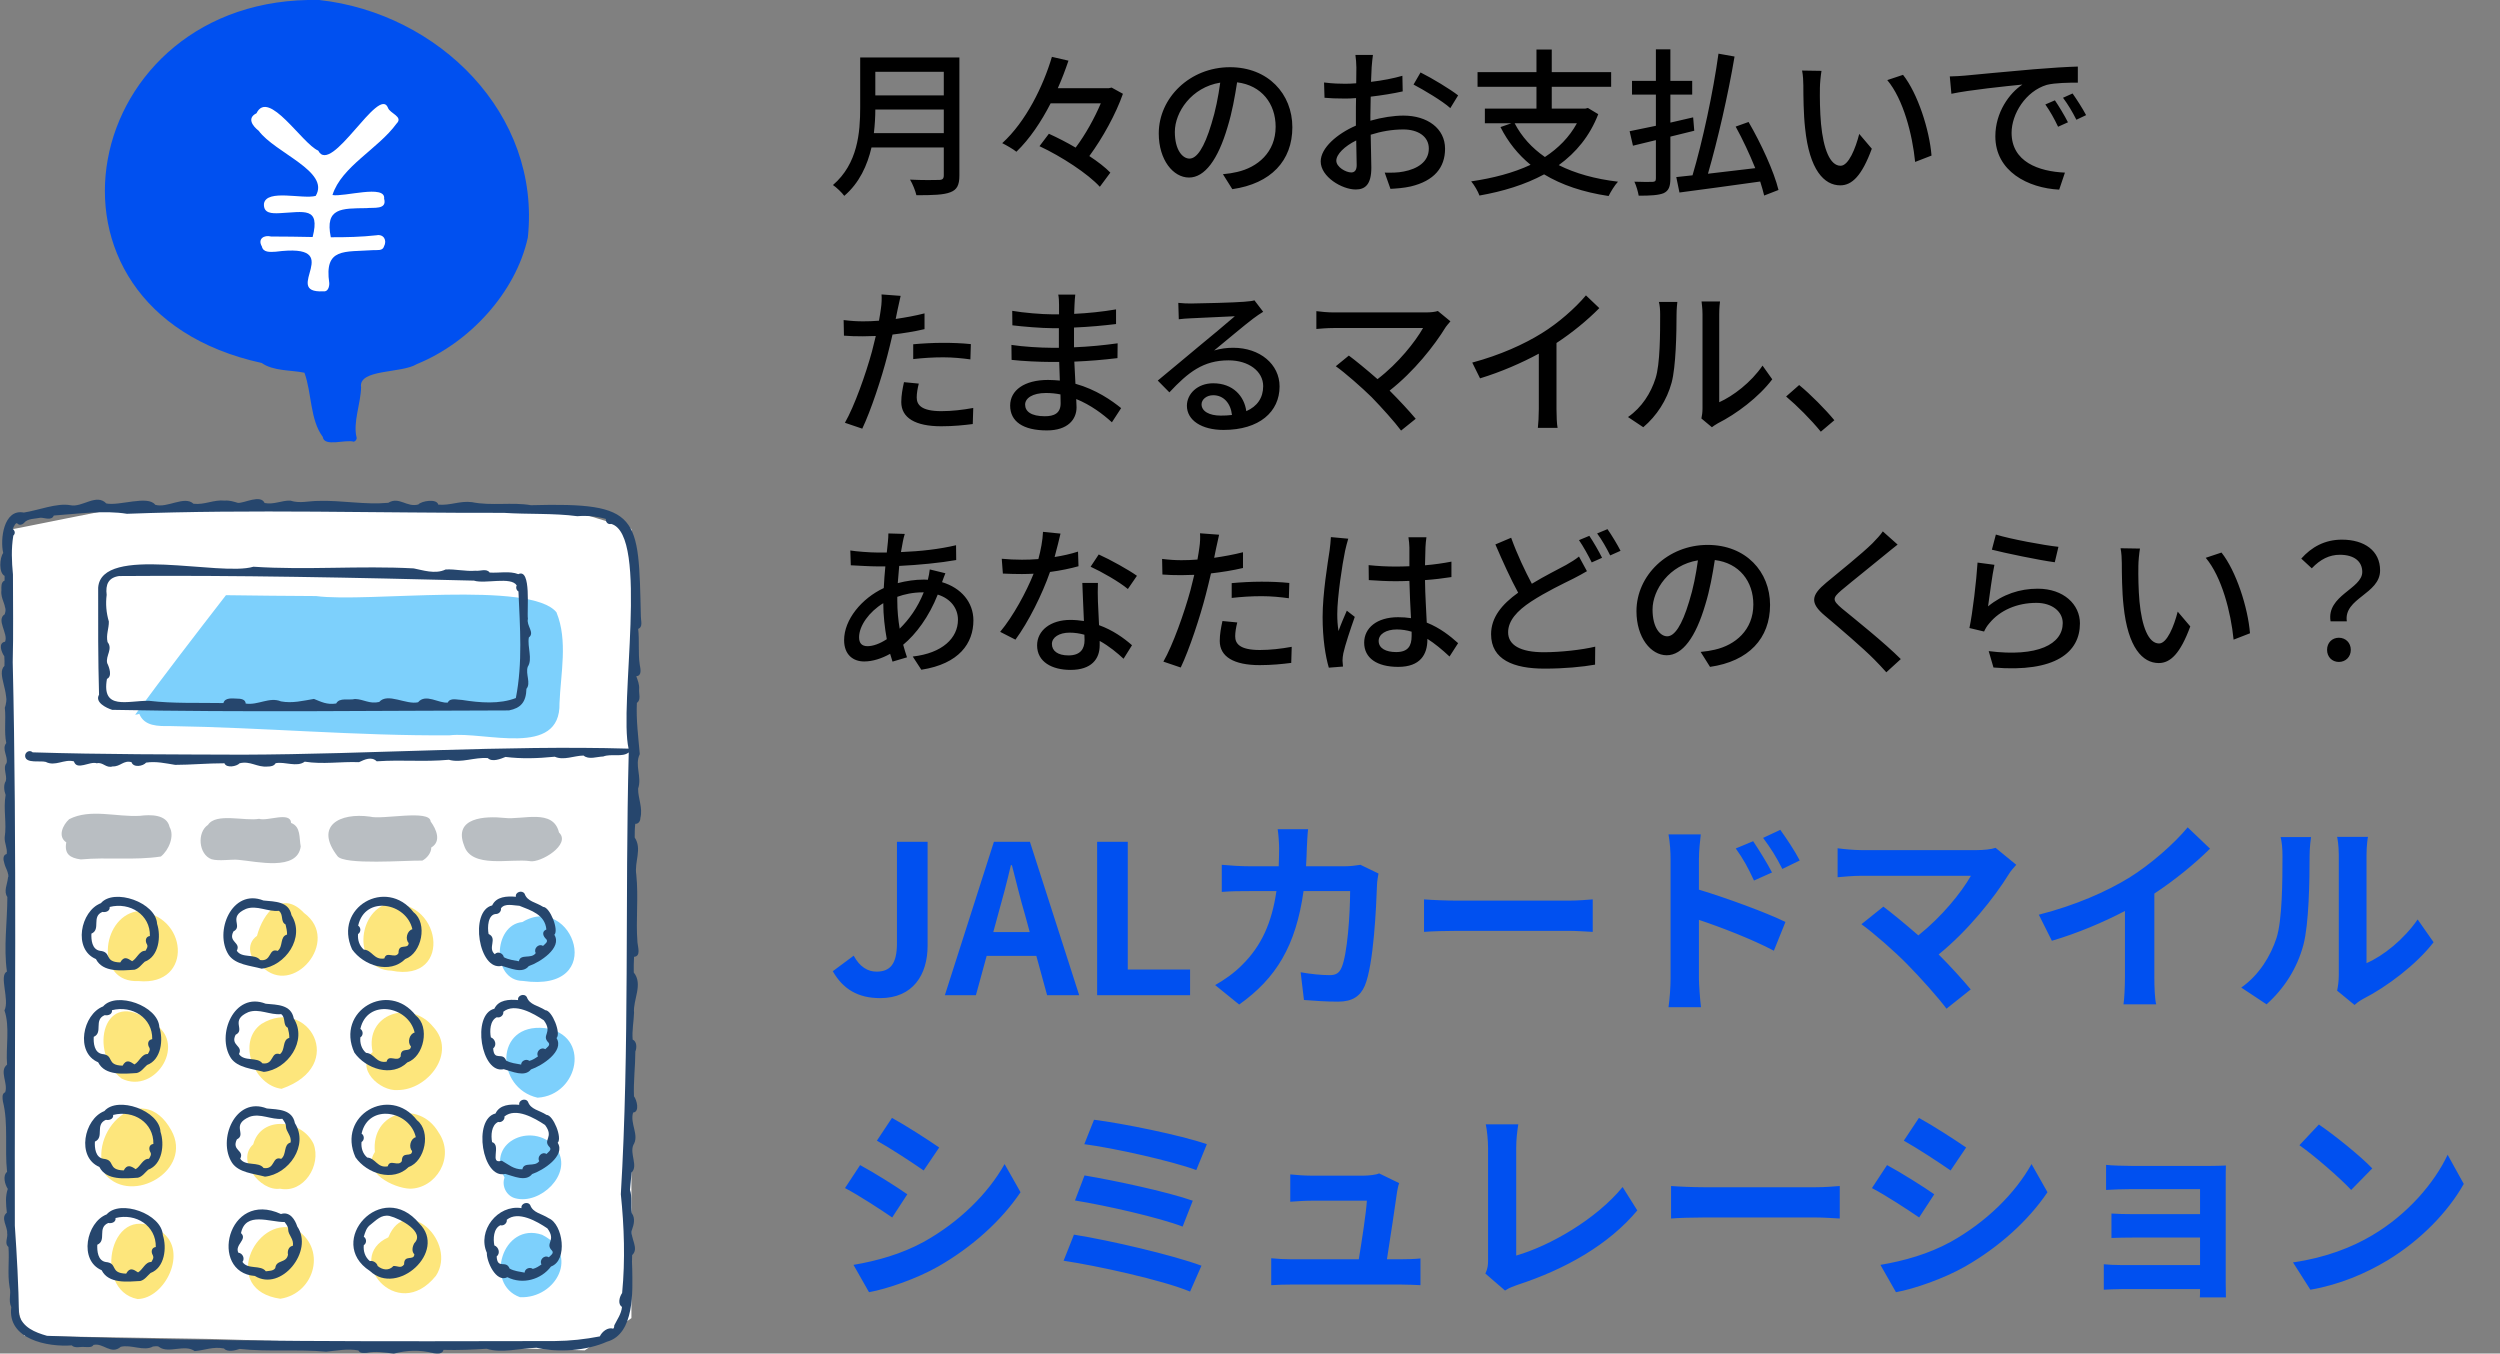 <svg width="314" height="170" viewBox="0 0 314 170" fill="none" xmlns="http://www.w3.org/2000/svg">
<rect x="0" y="0" width="314" height="170" fill="#808080" stroke="none"/>
<g clip-path="url(#clip0_165_11)">
<path d="M0.614 66.654C1.754 66.462 14.657 63.801 15.223 63.801C15.789 63.801 71.415 64.002 71.415 64.002L79.308 66.434V165.556L73.441 169.607L27.186 168.189L3.041 167.787L1.563 160.966L0.614 66.654Z" fill="white"/>
<path d="M68.084 155.087C63.111 153.396 60.766 161.305 65.319 162.932C69.9 163.115 72.856 157.465 68.084 155.087Z" fill="#7DD0FC"/>
<path d="M64.726 150.506C67.865 151.338 71.898 147.48 70.01 144.444C67.354 140.641 60.866 143.238 63.367 147.901C62.983 148.97 63.613 150.223 64.726 150.506Z" fill="#7DD0FC"/>
<path d="M68.422 129.13C62.025 128.462 62.253 136.682 67.518 137.871C72.72 137.569 74.289 129.934 68.422 129.13Z" fill="#7DD0FC"/>
<path d="M65.666 123.205C76.497 124.759 71.907 111.995 65.611 115.808C61.888 116.174 61.751 123.168 65.666 123.205Z" fill="#7DD0FC"/>
<path d="M69.918 76.94C66.761 72.862 46.02 75.733 39.705 74.865C35.928 74.847 32.159 74.81 28.381 74.755C24.53 79.729 20.698 84.703 16.975 89.768C17.148 89.759 17.322 89.723 17.495 89.659C18.125 91.231 19.849 91.213 21.401 91.195C33.108 91.377 44.752 92.438 56.468 92.356C60.866 91.835 70.429 95.227 70.274 88.314C70.42 84.593 71.342 80.451 69.9 76.931L69.918 76.94Z" fill="#7DD0FC"/>
<path d="M17.386 123.223C24.403 123.9 23.645 114.619 17.121 114.473C12.677 115.305 11.938 123.479 17.386 123.223Z" fill="#FDE67C"/>
<path d="M15.269 135.466C19.566 137.596 23.791 130.739 18.964 128.334C13.042 123.808 10.998 132.147 15.269 135.466Z" fill="#FDE67C"/>
<path d="M13.243 147.535C16.61 151.402 24.293 146.959 21.519 141.976C17.86 135.338 10.724 142.122 13.243 147.535Z" fill="#FDE67C"/>
<path d="M20.351 154.767C13.891 150.132 11.445 162.018 17.276 163.161C20.734 163.106 23.654 157.172 20.351 154.767Z" fill="#FDE67C"/>
<path d="M35.207 163.124C39.623 162.448 41.12 156.614 37.004 154.31C31.931 152.701 27.715 162.054 35.207 163.124Z" fill="#FDE67C"/>
<path d="M35.17 149.3C38.136 149.912 40.39 146.374 39.386 143.677C37.944 140.604 32.816 140.038 31.803 143.731C29.622 145.679 32.643 149.674 35.17 149.3Z" fill="#FDE67C"/>
<path d="M35.362 136.755C43.766 133.857 38.674 125.052 32.843 128.599C29.713 130.812 31.867 136.325 35.362 136.755Z" fill="#FDE67C"/>
<path d="M32.88 121.376C36.758 125.381 42.908 118.13 38.191 114.674C35.417 111.712 33.053 114.629 32.278 117.545C30.79 118.578 31.356 120.7 32.88 121.376Z" fill="#FDE67C"/>
<path d="M49.159 121.916C57.152 123.525 55.419 112.279 48.31 113.623C44.715 115.141 44.532 121.788 49.159 121.916Z" fill="#FDE67C"/>
<path d="M46.805 132.138C44.514 134.122 47.708 137.112 49.962 136.911C53.73 136.911 57.435 132.211 54.397 128.956C51.531 125.445 45.755 127.383 46.805 132.138Z" fill="#FDE67C"/>
<path d="M55.09 142.241C52.617 138.008 46.567 139.626 47.087 144.691C45.372 147.233 49.414 149.217 51.468 149.3C54.743 149.3 57.216 145.35 55.09 142.241Z" fill="#FDE67C"/>
<path d="M48.776 155.408C43.145 157.94 49.807 166.398 54.762 160.226C57.472 156.057 51.039 149.83 48.776 155.408Z" fill="#FDE67C"/>
<path d="M9.009 168.985C9.429 169.387 10.113 169.113 10.642 169.186C11.025 169.168 11.518 169.296 11.746 168.921C12.978 168.628 13.936 170.21 15.168 169.159C16.473 168.839 18.088 169.762 19.211 169.122C19.357 169.122 19.84 169.003 20.004 169.195C21.2 170.036 23.207 168.793 24.457 169.698C25.735 169.588 26.766 169.104 28.126 169.369C28.582 169.872 29.558 169.607 30.115 169.424C33.674 169.817 37.378 169.442 40.965 169.771C42.342 169.643 43.611 169.36 45.016 169.616C45.208 170 45.7 169.936 46.056 169.917C47.233 169.671 48.328 169.89 49.46 170.009C51.221 169.579 52.654 169.515 54.488 169.963C54.917 170.018 55.583 170.091 55.702 169.543C57.572 169.597 59.324 169.515 61.131 169.405C62.956 170 65.401 169.332 67.391 169.277C70.055 169.908 73.687 169.661 76.233 168.519C79.755 167.559 79.445 162.009 79.408 159.357C79.363 158.781 79.372 158.214 79.399 157.638C80.321 156.797 79.125 155.517 79.372 154.475C79.582 153.871 79.846 153.067 79.353 152.372C79.198 151.421 79.427 150.351 79.125 149.446C79.18 148.714 79.262 147.992 79.326 147.261C80.175 146.465 79.071 144.92 79.545 143.814C80.339 142.588 79.089 141.125 79.518 139.736C80.385 139.663 79.974 138.126 79.627 137.697C79.554 135.813 79.791 133.975 79.801 132.065C80.001 131.607 79.992 130.794 79.463 130.574C79.363 129.431 79.6 128.325 79.636 127.2C79.481 125.609 80.804 123.607 79.6 122.144C79.591 121.486 79.6 120.837 79.636 120.178C80.531 120.105 80.111 118.944 80.065 118.368C79.846 115.543 80.211 112.736 79.919 109.846C79.655 108.265 80.677 106.619 79.719 105.193C79.719 104.617 79.719 104.041 79.791 103.474C80.184 103.501 80.439 103.117 80.43 102.751C80.759 101.462 80.129 100.274 80.147 99.048C80.658 97.558 79.673 96.123 80.357 94.714C80.166 92.52 79.892 90.445 79.992 88.278C80.549 87.912 80.22 87.107 80.275 86.55C80.33 85.983 80.074 85.379 79.919 84.931C80.649 84.885 80.448 84.008 80.357 83.514C80.129 82.033 80.33 80.524 80.156 78.988C80.786 78.741 80.485 77.955 80.494 77.434C80.193 64.761 80.439 63.079 66.688 63.454C64.37 63.042 61.669 63.563 59.279 63.07C57.764 62.878 56.541 63.518 55.044 63.381C54.88 62.594 52.937 62.914 52.544 63.362C51.084 63.765 50.144 62.32 48.766 63.152C45.819 63.426 42.981 62.823 39.979 62.914C38.674 62.923 37.689 63.262 36.466 62.878C35.353 62.841 34.422 63.408 33.236 63.179C32.725 62.055 30.69 63.216 29.887 63.161C29.376 63.015 28.828 62.823 28.226 62.878C26.848 62.731 25.708 63.435 24.302 63.271C23.171 62.21 20.99 63.865 19.493 63.399C18.581 62.165 14.986 63.573 13.352 63.234C12.12 61.927 10.295 63.783 8.845 63.454C7.147 63.143 4.83 64.094 2.995 64.377C0.44 63.874 0.002 67.778 0.404 69.452C-0.052 70.064 -0.171 71.957 0.577 72.332C0.577 72.524 0.577 72.725 0.577 72.917C0.103 73.118 0.176 73.731 0.176 74.151C0.039 75.331 0.924 75.989 0.596 77.15C-0.518 77.864 1.043 79.518 0.641 80.597C-0.28 80.753 0.194 81.932 0.541 82.435C0.577 82.828 0.568 83.24 0.559 83.633C-0.49 84.629 1.335 87.043 0.605 88.899C0.769 90.381 0.495 91.907 0.787 93.325C0.185 94.084 1.034 95.016 0.824 95.848C0.313 96.424 0.924 97.357 0.732 98.088C0.413 98.573 0.513 99.332 0.705 99.844C0.395 101.682 0.869 103.355 0.586 105.202C0.559 105.924 0.951 106.546 0.842 107.259C0.313 107.396 0.413 108.018 0.541 108.411C0.696 109.115 1.17 109.572 0.988 110.34C0.915 111.063 0.431 111.968 0.924 112.663C0.915 115.808 0.44 118.953 0.869 122.034C-0.162 122.492 1.234 125.6 0.559 126.908C1.262 128.91 0.714 131.58 0.888 133.719C-0.134 134.506 1.052 136.078 0.65 137.185C0.194 137.377 0.322 137.953 0.367 138.346C1.07 141.153 0.568 144.225 0.888 147.187C0.304 147.663 0.623 148.797 0.979 149.327C0.641 150.305 0.751 151.256 0.86 152.317C0.021 152.948 0.97 154.1 0.897 154.868C1.024 155.425 0.513 156.184 1.061 156.614C1.198 158.315 0.915 159.951 1.207 161.689C1.444 162.594 1.006 163.252 1.417 164.176C0.888 168.217 5.988 169.223 9.064 168.976L9.009 168.985ZM1.599 66.444C1.727 66.169 2.001 65.465 2.238 65.804C2.475 65.996 2.804 65.904 2.995 65.703C3.443 65.1 4.41 65.173 5.103 65.026C5.623 65.026 6.49 65.429 6.755 64.752C9.702 64.542 13.097 64.066 15.944 64.533C31.748 63.938 47.452 64.45 63.284 64.414C66.323 64.615 69.572 64.441 72.51 64.834C73.723 64.734 74.964 64.853 76.105 65.182C76.05 65.529 76.315 65.922 76.771 65.804C81.562 67.175 77.702 88.634 78.952 94.029C63.394 93.581 46.604 94.733 30.498 94.788C21.711 94.751 12.942 94.769 4.1 94.495C3.716 94.111 3.087 94.495 3.16 95.007C3.278 95.921 5.058 95.51 5.742 95.693C6.947 96.314 8.051 95.3 9.283 95.629C9.657 96.826 11.254 95.574 12.157 95.867C12.951 95.684 13.307 96.525 14.155 96.26C15.132 96.305 15.515 95.446 16.519 95.729C16.747 96.452 17.97 96.241 18.353 95.784C19.603 95.592 20.798 95.876 22.003 96.068C23.901 96.068 26.009 95.867 28.19 95.867C28.436 96.507 29.723 96.269 30.097 95.867C31.465 95.537 32.268 96.397 33.61 96.278C34.011 96.278 34.413 96.214 34.623 95.857C35.791 95.629 37.278 96.406 38.273 95.665C40.581 96.031 42.762 95.638 45.089 95.729C45.773 95.409 46.649 94.971 47.316 95.62C50.719 95.4 53.101 95.72 56.377 95.428C57.937 95.867 59.625 95.08 61.268 95.217C61.815 95.757 62.883 95.318 63.494 95.071C65.502 95.318 67.491 95.263 69.681 95.044C70.794 95.546 72.081 94.916 73.294 94.897C73.951 95.455 74.983 95.034 75.767 95.016C76.78 94.623 78.176 95.153 78.97 94.504C78.487 113.001 79.08 131.525 77.976 149.994C78.395 154.036 78.541 158.269 78.14 162.402C77.811 162.868 77.547 163.773 78.122 164.148C78.04 165.035 77.519 165.721 77.154 166.461C77.136 166.617 77.154 166.772 77.017 166.882C76.342 166.662 75.603 167.266 75.338 167.851C73.495 168.208 71.643 168.418 69.672 168.436C48.949 168.473 26.857 168.573 5.906 167.778C4.364 167.339 2.859 166.727 2.384 165.126C2.329 161.487 2.119 157.675 1.864 153.953C1.809 130.41 2.138 106.427 1.599 83.167C1.691 79.5 1.627 75.834 1.627 72.158C1.472 70.503 1.399 68.958 1.672 67.276C1.973 66.992 1.864 66.645 1.608 66.444H1.599Z" fill="#26466D"/>
<path d="M14.119 89.156C30.571 89.485 47.562 89.256 63.923 89.229C65.401 88.936 66.077 88.196 66.122 86.513C66.715 85.819 65.976 84.639 66.287 83.743C66.925 82.792 66.213 81.238 66.423 80.067C67.208 79.473 66.086 78.568 66.305 77.727C66.159 76.684 66.77 71.317 65.1 72.113C63.987 71.683 62.682 71.994 61.496 71.912C61.113 71.354 60.282 71.765 59.726 71.683C58.475 71.793 57.207 71.454 55.966 71.528C54.652 72.168 53.046 71.592 51.96 71.391C45.18 71.025 38.492 71.628 31.83 71.18C27.669 72.451 12.704 68.337 12.33 73.814C12.321 78.275 12.312 82.792 12.44 87.254C11.883 88.205 13.334 88.918 14.091 89.156H14.119ZM15.022 72.351C29.44 72.232 44.797 72.552 59.534 72.927C60.903 73.375 64.206 72.378 64.9 73.53C64.763 73.795 64.854 74.133 65.118 74.289C65.31 78.76 65.657 83.258 64.79 87.675C62.755 88.461 60.319 88.278 58.028 87.912C57.463 87.912 56.541 87.583 56.24 88.242C55.117 88.37 53.457 87.062 52.508 88.205C51.011 88.552 48.675 86.961 47.626 88.168C46.394 88.452 45.682 87.821 44.587 87.793C43.848 87.986 42.634 87.565 42.224 88.36C41.056 88.543 40.326 88.141 39.432 87.784C38.063 88.013 36.731 88.36 35.289 88.095C33.847 87.492 32.433 88.598 30.863 88.37C30.836 87.812 30.206 87.748 29.768 87.748C29.193 87.73 28.253 87.583 28.062 88.305C24.95 88.251 21.72 88.379 18.727 88.022C16.044 87.976 12.723 89.284 13.434 85.27C14.128 84.959 13.726 83.807 13.462 83.286C13.243 82.362 14.21 81.512 13.507 80.644C13.298 79.72 13.69 78.943 13.672 78.065C13.343 76.959 13.252 75.843 13.398 74.719C13.234 73.43 13.599 72.515 15.031 72.341L15.022 72.351Z" fill="#26466D"/>
<path d="M8.324 105.806C8.051 107.278 8.808 107.762 10.149 107.945C13.48 107.634 16.92 108.082 20.205 107.579C21.209 106.775 21.948 104.992 21.3 103.876C20.953 102.258 18.873 102.304 17.568 102.468C14.666 102.642 11.326 101.527 8.689 102.889C7.896 103.602 7.202 105.065 8.334 105.806H8.324Z" fill="#B9BEC2"/>
<path d="M26.565 107.918C27.533 108.201 29.093 107.89 29.987 108C32.232 108.192 37.351 109.454 37.771 106.317C37.561 105.257 37.807 103.83 36.566 103.364C36.475 101.865 33.592 103.19 32.542 102.843C30.799 103.172 27.122 102.048 26.127 103.602C24.722 104.535 24.932 107.314 26.565 107.918Z" fill="#B9BEC2"/>
<path d="M53.028 108.1C53.594 107.826 54.178 107.122 54.168 106.445C55.482 105.668 54.789 104.132 54.086 103.172C54.004 101.627 48.009 102.989 46.476 102.569C42.653 102.038 39.468 103.721 42.379 107.524C43.2 108.685 51.084 108.045 53.019 108.091L53.028 108.1Z" fill="#B9BEC2"/>
<path d="M66.551 108.164C67.911 108.411 71.78 106.043 70.21 104.562C69.489 101.517 65.639 102.999 63.376 102.733C60.976 102.477 56.897 102.642 58.293 106.199C59.206 109.124 64.133 107.808 66.551 108.155V108.164Z" fill="#B9BEC2"/>
<path d="M12.047 120.453C12.914 122.181 15.314 121.897 16.893 121.797C17.449 121.66 17.778 121.138 18.179 120.791C19.968 120.133 20.242 117.6 19.731 116.036C19.594 113.348 14.329 111.511 12.668 113.44C10.104 114.427 9.146 119.227 12.038 120.453H12.047ZM11.491 117.262C12.704 116.722 11.454 115.131 12.86 114.537C13.307 114.628 13.845 114.409 13.772 113.915C16.327 113.266 18.891 114.894 18.827 117.563C18.252 117.627 18.216 118.24 18.462 118.615C18.617 118.898 18.417 119.173 18.271 119.419C17.504 119.383 17.221 120.37 16.601 120.727C15.989 120.334 15.57 120.059 15.104 120.882C12.987 120.828 14.119 119.566 12.54 119.419C11.546 119.237 11.445 118.048 11.482 117.253L11.491 117.262Z" fill="#26466D"/>
<path d="M32.834 121.669C35.845 121.349 38.373 117.737 36.612 114.949C36.283 113.202 34.541 113.248 33.09 113.102C29.12 111.529 26.848 117.061 28.728 119.941C29.586 121.175 31.447 121.276 32.834 121.66V121.669ZM29.321 116.988C30.589 116.338 28.536 115.186 30.9 114.153C32.268 113.65 33.61 114.546 35.024 114.4C35.654 114.866 35.188 115.762 35.864 116.11C35.964 116.531 36.064 116.951 36.055 117.381C35.115 117.637 35.599 118.871 34.878 119.429C33.683 119.036 34.176 120.81 32.67 120.581C32.04 119.74 30.37 120.407 29.741 119.411C30.297 118.341 28.618 118.35 29.321 116.988Z" fill="#26466D"/>
<path d="M50.902 120.453C52.964 119.73 53.749 115.982 51.951 114.583C48.52 110.139 41.831 113.979 44.222 119.237C45.655 121.276 48.949 122.4 50.902 120.453ZM44.989 116.247C45.856 112.407 51.048 113.376 51.796 116.713C51.13 116.878 50.856 117.966 51.331 118.441C51.285 119.346 50.035 118.359 50.053 119.712C49.606 120.489 48.538 119.383 48.274 120.38C46.951 120.617 46.741 119.31 45.691 119.273C45.117 118.77 44.907 118.039 44.971 117.317C45.354 117.079 45.354 116.494 44.98 116.256L44.989 116.247Z" fill="#26466D"/>
<path d="M61.806 113.723C58.923 114.437 60.145 122.016 63.02 121.312C64.033 121.577 65.629 122.355 66.414 121.34C67.792 120.883 70.648 119.045 69.626 117.408C70.228 116.823 69.07 113.915 68.221 113.906C67.29 113.303 66.241 113.248 65.894 112.261C65.584 111.739 64.671 112.05 64.799 112.635C63.658 112.535 62.344 112.599 61.815 113.723H61.806ZM65.264 113.778C66.706 114.354 68.458 114.876 68.623 116.741C67.984 117.006 68.212 117.618 68.623 117.975C68.887 118.304 68.422 118.579 68.203 118.807C67.619 118.451 66.98 119.191 67.29 119.703C66.734 120.517 65.356 119.731 65.173 120.736C64.544 120.608 63.877 120.553 63.284 120.224C63.193 119.731 62.509 119.42 62.144 119.849C61.195 119.054 62.545 117.865 61.368 117.308C61.204 116.512 61.259 114.784 62.363 114.793C62.737 114.747 62.974 114.4 62.919 114.089C63.394 113.394 64.507 113.742 65.255 113.769L65.264 113.778Z" fill="#26466D"/>
<path d="M12.33 133.427C13.197 135.155 15.597 134.872 17.185 134.771C17.741 134.634 18.07 134.113 18.471 133.765C20.26 133.107 20.534 130.574 20.014 129.011C19.877 126.323 14.612 124.485 12.951 126.405C10.387 127.402 9.429 132.193 12.321 133.418L12.33 133.427ZM11.774 130.227C12.987 129.688 11.728 128.097 13.152 127.502C13.599 127.594 14.137 127.374 14.064 126.881C16.628 126.231 19.174 127.85 19.119 130.52C18.544 130.593 18.499 131.196 18.754 131.58C18.909 131.864 18.709 132.138 18.563 132.385C17.796 132.357 17.513 133.327 16.893 133.692C16.291 133.281 15.853 133.034 15.396 133.848C13.261 133.793 14.42 132.531 12.832 132.385C11.838 132.211 11.728 131.013 11.774 130.218V130.227Z" fill="#26466D"/>
<path d="M33.117 134.634C36.128 134.323 38.656 130.702 36.895 127.914C36.566 126.167 34.823 126.204 33.373 126.067C29.403 124.494 27.122 130.026 29.011 132.906C29.869 134.131 31.721 134.241 33.117 134.625V134.634ZM29.604 129.962C30.872 129.322 28.828 128.16 31.183 127.127C32.551 126.624 33.902 127.52 35.316 127.374C35.937 127.84 35.48 128.736 36.147 129.084C36.247 129.504 36.347 129.925 36.338 130.355C35.407 130.62 35.882 131.845 35.161 132.403C33.966 132.001 34.458 133.784 32.953 133.555C32.323 132.695 30.662 133.381 30.015 132.385C30.571 131.315 28.901 131.333 29.595 129.962H29.604Z" fill="#26466D"/>
<path d="M51.185 133.427C53.247 132.714 54.032 128.956 52.234 127.557C48.803 123.104 42.114 126.945 44.505 132.202C45.929 134.241 49.232 135.366 51.185 133.418V133.427ZM45.262 129.221C46.129 125.39 51.312 126.35 52.079 129.688C51.422 129.852 51.13 130.94 51.613 131.416C51.577 132.303 50.299 131.37 50.327 132.687C49.889 133.464 48.812 132.357 48.557 133.345C47.233 133.583 47.033 132.303 45.974 132.239C45.399 131.745 45.189 131.004 45.262 130.291C45.646 130.062 45.637 129.468 45.262 129.23V129.221Z" fill="#26466D"/>
<path d="M63.294 134.296C64.306 134.561 65.903 135.338 66.688 134.323C68.075 133.857 70.913 132.028 69.9 130.382C70.502 129.797 69.343 126.89 68.495 126.881C67.564 126.277 66.524 126.222 66.168 125.235C65.858 124.704 64.954 125.025 65.073 125.61C63.932 125.509 62.618 125.573 62.089 126.698C59.206 127.411 60.428 134.991 63.294 134.287V134.296ZM62.408 127.767C62.837 127.895 63.294 127.484 63.211 127.082C64.644 125.911 67.007 127.283 68.303 128.151C69.489 129.752 67.92 129.989 68.896 130.958C69.161 131.288 68.695 131.562 68.486 131.781C67.902 131.425 67.263 132.156 67.573 132.677C67.254 132.906 66.898 133.144 66.487 133.244C66.086 132.933 65.456 133.244 65.456 133.711C64.817 133.583 64.151 133.537 63.567 133.199C63.129 132.056 62.043 133.363 61.943 131.681C62.427 131.297 62.217 130.501 61.651 130.291C61.496 129.477 61.532 128.179 62.408 127.758V127.767Z" fill="#26466D"/>
<path d="M12.486 146.575C13.352 148.303 15.752 148.02 17.331 147.919C17.887 147.782 18.216 147.261 18.617 146.913C20.406 146.255 20.68 143.713 20.16 142.159C20.032 139.471 14.767 137.624 13.106 139.553C10.542 140.55 9.584 145.332 12.476 146.566L12.486 146.575ZM11.929 143.384C13.143 142.836 11.892 141.254 13.298 140.65C13.736 140.742 14.283 140.532 14.21 140.038C16.774 139.379 19.32 141.007 19.265 143.677C18.691 143.75 18.654 144.353 18.9 144.737C19.055 145.021 18.855 145.295 18.709 145.542C17.942 145.515 17.659 146.484 17.039 146.849C16.473 146.456 15.953 146.2 15.542 147.005C13.416 146.941 14.557 145.688 12.978 145.542C11.984 145.377 11.874 144.171 11.92 143.384H11.929Z" fill="#26466D"/>
<path d="M33.263 147.791C36.274 147.471 38.802 143.86 37.041 141.071C36.712 139.325 34.969 139.361 33.519 139.224C29.549 137.642 27.268 143.192 29.157 146.063C30.005 147.298 31.867 147.398 33.263 147.782V147.791ZM29.75 143.11C31.018 142.47 28.974 141.309 31.329 140.276C32.697 139.773 34.048 140.669 35.462 140.522C35.654 140.797 35.928 141.117 35.909 141.446C35.909 142.159 36.667 142.653 36.493 143.503C35.563 143.759 36.037 144.993 35.316 145.551C34.121 145.158 34.614 146.923 33.108 146.703C32.478 145.844 30.818 146.53 30.17 145.533C30.735 144.445 29.056 144.536 29.75 143.11Z" fill="#26466D"/>
<path d="M51.331 146.575C53.393 145.853 54.178 142.113 52.38 140.705C48.94 136.252 42.27 140.102 44.651 145.359C46.075 147.398 49.378 148.513 51.331 146.575ZM45.418 142.369C46.285 138.538 51.486 139.498 52.225 142.835C51.568 142.991 51.285 144.088 51.76 144.563C51.723 145.469 50.473 144.481 50.473 145.834C50.035 146.612 48.958 145.505 48.703 146.493C47.38 146.74 47.179 145.45 46.12 145.386C45.545 144.893 45.336 144.152 45.408 143.439C45.792 143.21 45.783 142.616 45.408 142.378L45.418 142.369Z" fill="#26466D"/>
<path d="M63.44 147.435C64.462 147.709 66.049 148.486 66.834 147.462C68.212 147.005 71.059 145.167 70.046 143.53C70.648 142.945 69.489 140.038 68.641 140.029C67.71 139.425 66.67 139.37 66.314 138.383C66.004 137.853 65.1 138.173 65.219 138.767C64.078 138.666 62.764 138.73 62.235 139.855C59.352 140.559 60.574 148.148 63.44 147.444V147.435ZM62.554 140.915C62.983 141.044 63.44 140.632 63.357 140.23C64.79 139.059 67.153 140.431 68.458 141.3C69.654 142.9 68.075 143.137 69.051 144.106C69.316 144.436 68.851 144.71 68.641 144.939C68.048 144.582 67.418 145.323 67.728 145.835C67.162 146.648 65.794 145.853 65.611 146.868C64.507 146.886 63.841 146.237 63.02 145.78C61.395 146.31 63.029 143.814 61.806 143.448C61.651 142.634 61.697 141.336 62.563 140.915H62.554Z" fill="#26466D"/>
<path d="M13.398 152.527C10.834 153.524 9.876 158.315 12.768 159.54C13.635 161.277 16.035 160.985 17.623 160.893C18.18 160.756 18.508 160.235 18.91 159.888C20.698 159.22 20.972 156.697 20.452 155.133C20.315 152.445 15.059 150.607 13.398 152.527ZM19.201 157.702C19.357 157.986 19.147 158.26 19.01 158.507C18.243 158.479 17.96 159.449 17.34 159.814C16.738 159.412 16.3 159.147 15.844 159.97C13.717 159.906 14.867 158.653 13.279 158.507C12.285 158.333 12.184 157.135 12.221 156.34C13.444 155.8 12.175 154.21 13.599 153.606C14.046 153.698 14.584 153.487 14.511 152.984C17.075 152.326 19.621 153.963 19.567 156.623C18.992 156.697 18.946 157.3 19.211 157.675L19.201 157.702Z" fill="#26466D"/>
<path d="M35.289 152.481C28.518 149.364 26.209 159.833 32.013 160.262C35.316 162.292 39.459 157.099 37.333 154.045C37.068 153.195 36.402 152.116 35.289 152.481ZM36.776 156.477C36.238 156.541 36.074 157.163 36.174 157.592C35.955 158.708 34.687 158.178 34.577 159.266C34.34 159.65 33.811 159.604 33.391 159.677C32.761 158.818 31.101 159.503 30.453 158.498C30.781 158.077 30.489 157.4 29.933 157.336C29.449 156.331 31.128 155.681 30.27 154.877C30.836 152.116 33.893 153.515 35.745 153.487C35.937 153.752 36.211 154.072 36.192 154.411C36.192 155.133 36.95 155.617 36.776 156.468V156.477Z" fill="#26466D"/>
<path d="M46.458 159.632C49.925 162.896 56.203 157.163 52.672 153.679C47.963 147.956 40.809 155.965 46.458 159.632ZM52.024 156.176C51.796 156.569 51.677 157.2 52.042 157.538C52.006 158.425 50.728 157.492 50.756 158.809C50.363 159.376 49.934 158.973 49.414 159.01C48.867 159.613 48.091 159.549 47.434 159.01C47.343 158.608 46.859 158.297 46.449 158.388C45.846 157.894 45.618 157.136 45.691 156.395C46.075 156.157 46.065 155.572 45.691 155.334C45.865 154.786 46.011 154.182 46.549 153.807C47.261 153.259 47.872 152.527 48.912 152.719C50.263 153.058 53.457 154.758 52.024 156.157V156.176Z" fill="#26466D"/>
<path d="M68.924 153.012C67.993 152.408 66.953 152.344 66.597 151.366C66.287 150.836 65.383 151.156 65.502 151.741C62.5 151.266 59.917 154.585 61.149 157.355C61.094 158.397 62.29 161.159 63.731 160.418C65.648 161.378 67.966 160.72 69.207 159.074C71.36 158.306 70.703 153.762 68.924 153.012ZM68.924 157.913C68.34 157.556 67.701 158.288 68.011 158.809C67.692 159.037 67.336 159.275 66.925 159.376C66.524 159.074 65.894 159.376 65.894 159.842C65.255 159.714 64.589 159.659 64.005 159.33C63.558 158.187 62.472 159.494 62.381 157.812C62.865 157.428 62.655 156.633 62.089 156.422C61.934 155.609 61.97 154.31 62.846 153.89C63.275 154.018 63.731 153.597 63.649 153.204C65.082 152.034 67.445 153.405 68.75 154.283C69.936 155.883 68.367 156.111 69.343 157.09C69.608 157.419 69.143 157.693 68.933 157.913H68.924Z" fill="#26466D"/>
<path d="M32.862 45.588C34.367 46.63 36.475 46.457 38.236 46.813C39.176 49.383 38.93 52.738 40.545 54.878C40.691 56.185 43.419 55.152 44.441 55.481C44.66 55.408 44.788 55.216 44.806 55.024C44.286 53.086 45.317 50.727 45.354 48.596C45.354 48.615 45.354 48.642 45.354 48.669C44.952 46.31 50.446 46.932 52.362 45.725C58.968 43.046 64.781 36.737 66.296 29.834C67.956 14.3 55.072 1.655 40.098 6.7655e-05C10.004 -0.667 1.773 38.795 32.862 45.588Z" fill="#0050F0"/>
<path d="M32.487 16.421C34.541 19.219 41.503 21.532 39.651 24.605C38.045 25.053 33.482 23.709 33.154 25.574C33.062 26.826 34.157 26.817 35.143 26.772C38.209 26.625 40.244 25.939 39.267 29.77C37.515 29.725 35.791 29.716 34.048 29.706C33.172 29.478 32.332 29.999 32.889 30.95C33.053 31.718 33.893 31.663 34.614 31.617C43.866 30.42 35.134 36.866 40.609 36.591C41.175 36.683 41.375 36.043 41.357 35.558C40.7 31.078 43.255 31.672 46.896 31.416C47.361 31.389 48.064 31.535 48.228 30.959C48.648 30.173 48.182 29.377 47.288 29.551C45.39 29.761 43.474 29.807 41.549 29.798C40.782 26.067 42.917 26.186 46.02 26.141C46.896 26.031 48.648 26.387 48.246 24.952C48.474 23.123 43.155 24.769 41.758 24.495C42.89 20.911 47.498 18.707 49.807 15.525C50.701 14.648 48.958 14.245 48.73 13.541C47.599 10.634 41.603 22.118 39.97 18.918C37.953 18.058 33.719 11.118 32.214 14.227C31 14.831 31.703 15.809 32.497 16.431L32.487 16.421Z" fill="white"/>
</g>
<path d="M109.76 16.72H118.54V13.76H109.94C109.94 14.68 109.88 15.68 109.76 16.72ZM118.54 9.02H109.94V11.98H118.54V9.02ZM120.5 7.22V22.06C120.5 23.26 120.18 23.84 119.38 24.14C118.54 24.48 117.18 24.52 115.1 24.52C114.98 23.98 114.62 23.08 114.3 22.56C115.86 22.64 117.46 22.62 117.94 22.6C118.38 22.6 118.54 22.44 118.54 22.02V18.52H109.46C108.94 20.76 107.94 22.98 106.04 24.6C105.76 24.2 105.04 23.52 104.62 23.24C107.74 20.56 108.04 16.64 108.04 13.5V7.22H120.5ZM139.62 11L141.04 11.78C140.16 14.3 138.5 17.32 136.82 19.6C137.88 20.3 138.82 21.02 139.46 21.68L138.14 23.46C136.64 21.82 133.34 19.66 130.56 18.36L131.74 16.8C132.8 17.28 133.98 17.88 135.1 18.54C136.34 16.9 137.5 14.78 138.26 12.98H131.96C130.78 15.28 129.34 17.44 127.66 19.06C127.24 18.72 126.4 18.24 125.88 17.98C128.86 15.28 131.04 10.8 132.12 7.14L134.2 7.62C133.82 8.74 133.38 9.92 132.86 11.08H139.26L139.62 11ZM162.32 15.98C162.32 20.18 159.64 23.06 154.78 23.76L153.6 21.88C154.28 21.82 154.88 21.72 155.38 21.6C157.94 21.02 160.22 19.14 160.22 15.92C160.22 13.02 158.46 10.72 155.38 10.34C155.1 12.14 154.76 14.08 154.18 15.96C152.98 20.04 151.32 22.3 149.34 22.3C147.36 22.3 145.54 20.1 145.54 16.76C145.54 12.28 149.46 8.44 154.48 8.44C159.28 8.44 162.32 11.8 162.32 15.98ZM147.56 16.56C147.56 18.86 148.54 19.92 149.4 19.92C150.3 19.92 151.24 18.62 152.16 15.54C152.66 13.96 153.02 12.14 153.26 10.38C149.66 10.96 147.56 14.08 147.56 16.56ZM172.44 6.9C172.38 7.28 172.32 7.96 172.28 8.44C172.26 8.92 172.24 9.56 172.2 10.28C173.6 10.12 175.04 9.84 176.14 9.52L176.18 11.48C175.02 11.74 173.54 11.98 172.16 12.14C172.14 12.94 172.12 13.74 172.12 14.46C172.12 14.68 172.12 14.92 172.12 15.16C173.58 14.74 175.06 14.52 176.28 14.52C179.26 14.52 181.5 16.12 181.5 18.68C181.5 21.06 180.12 22.72 177.18 23.42C176.28 23.62 175.38 23.68 174.64 23.72L173.92 21.68C174.72 21.7 175.58 21.7 176.32 21.54C178 21.22 179.46 20.34 179.46 18.66C179.46 17.12 178.08 16.26 176.26 16.26C174.86 16.26 173.48 16.5 172.16 16.92C172.18 18.58 172.24 20.26 172.24 21.06C172.24 23.18 171.46 23.8 170.28 23.8C168.54 23.8 165.88 22.2 165.88 20.28C165.88 18.58 167.94 16.8 170.3 15.78C170.3 15.36 170.3 14.94 170.3 14.54C170.3 13.84 170.3 13.08 170.32 12.32C169.82 12.36 169.38 12.38 169 12.38C167.78 12.38 167.02 12.34 166.36 12.28L166.3 10.36C167.44 10.5 168.22 10.52 168.96 10.52C169.38 10.52 169.84 10.5 170.34 10.46C170.34 9.56 170.36 8.84 170.36 8.48C170.36 8.06 170.3 7.26 170.24 6.9H172.44ZM178.42 9.1C179.9 9.84 182.14 11.2 183.14 11.98L182.16 13.58C181.2 12.7 178.8 11.28 177.54 10.62L178.42 9.1ZM167.84 20.18C167.84 20.98 169.04 21.66 169.72 21.66C170.12 21.66 170.4 21.4 170.4 20.74C170.4 20.1 170.36 18.94 170.34 17.64C168.88 18.36 167.84 19.38 167.84 20.18ZM198.06 15.48H190.24C191.12 17.18 192.4 18.58 194.04 19.72C195.72 18.62 197.1 17.24 198.06 15.48ZM199.44 13.56L200.74 14.34C199.68 17.08 197.96 19.16 195.78 20.74C197.84 21.78 200.34 22.48 203.22 22.82C202.8 23.26 202.3 24.1 202.04 24.62C198.84 24.14 196.16 23.24 193.94 21.9C191.54 23.2 188.76 24.04 185.82 24.56C185.66 24.08 185.16 23.22 184.78 22.78C187.52 22.38 190.06 21.72 192.24 20.7C190.68 19.42 189.42 17.86 188.46 15.96L189.84 15.48H186.5V13.64H192.98V10.9H185.58V9.06H192.98V6.22H194.9V9.06H202.36V10.9H194.9V13.64H199.12L199.44 13.56ZM212.8 16.42L209.8 17.16V22.4C209.8 23.46 209.58 23.96 208.96 24.26C208.32 24.52 207.34 24.58 205.82 24.58C205.74 24.1 205.52 23.32 205.28 22.82C206.28 22.86 207.28 22.86 207.58 22.84C207.88 22.82 207.98 22.74 207.98 22.4V17.6L205.1 18.3L204.68 16.48C205.6 16.3 206.74 16.06 207.98 15.8V11.88H204.98V10.16H207.98V6.2H209.8V10.16H212.54V11.88H209.8V15.4C210.74 15.18 211.7 14.96 212.66 14.74L212.8 16.42ZM223.38 23.86L221.58 24.56C221.46 24.04 221.28 23.44 221.08 22.8C217.44 23.32 213.62 23.82 210.94 24.18L210.54 22.24C211.14 22.18 211.84 22.1 212.58 22.02C213.82 17.86 215.18 11.56 215.84 6.74L217.86 7.1C217.06 11.88 215.72 17.68 214.52 21.82C216.36 21.6 218.42 21.36 220.46 21.12C219.76 19.38 218.88 17.5 218 15.9L219.62 15.32C221.2 18.04 222.82 21.56 223.38 23.86ZM228.78 8.9C228.68 9.48 228.58 10.52 228.58 11.06C228.56 12.32 228.58 14 228.72 15.56C229.02 18.7 229.84 20.82 231.18 20.82C232.18 20.82 233.06 18.64 233.52 16.82L235.1 18.68C233.84 22.1 232.6 23.28 231.14 23.28C229.12 23.28 227.26 21.36 226.72 16.1C226.52 14.34 226.5 11.94 226.5 10.74C226.5 10.24 226.46 9.4 226.34 8.86L228.78 8.9ZM239.02 9.4C240.86 11.72 242.34 16.3 242.6 19.54L240.54 20.34C240.2 16.9 239.06 12.46 237.04 10.06L239.02 9.4ZM244.895 9.6C245.655 9.58 246.355 9.54 246.755 9.5C248.215 9.36 251.775 9.02 255.455 8.7C257.595 8.52 259.595 8.4 260.975 8.36V10.38C259.855 10.38 258.115 10.4 257.075 10.66C254.415 11.46 252.655 14.32 252.655 16.68C252.655 20.32 256.055 21.54 259.355 21.68L258.635 23.82C254.715 23.62 250.615 21.52 250.615 17.12C250.615 14.1 252.395 11.68 254.015 10.62C251.995 10.82 247.335 11.3 245.095 11.78L244.895 9.6ZM258.095 12.6C258.575 13.3 259.315 14.52 259.735 15.36L258.495 15.92C258.015 14.9 257.495 13.98 256.895 13.12L258.095 12.6ZM260.315 11.74C260.795 12.42 261.575 13.62 262.015 14.46L260.795 15.04C260.275 14.02 259.755 13.14 259.115 12.28L260.315 11.74ZM115.4 48.18C115.24 48.8 115.14 49.42 115.14 49.92C115.14 50.82 115.68 51.64 118.24 51.64C119.56 51.64 120.92 51.48 122.24 51.24L122.18 53.26C121.08 53.4 119.74 53.54 118.22 53.54C114.96 53.54 113.2 52.48 113.2 50.5C113.2 49.66 113.36 48.82 113.54 48L115.4 48.18ZM113.12 37.16C113 37.66 112.82 38.48 112.74 38.88C112.68 39.22 112.6 39.62 112.5 40.06C113.72 39.88 114.96 39.66 116.12 39.36V41.34C114.86 41.64 113.46 41.86 112.1 42.02C111.9 42.88 111.68 43.8 111.46 44.64C110.74 47.46 109.38 51.58 108.3 53.84L106.12 53.1C107.3 51.06 108.76 46.94 109.52 44.14C109.68 43.52 109.84 42.86 110 42.2C109.42 42.22 108.88 42.24 108.38 42.24C107.46 42.24 106.72 42.22 106 42.16L105.96 40.2C106.94 40.32 107.64 40.36 108.4 40.36C109.02 40.36 109.7 40.34 110.4 40.28C110.5 39.68 110.6 39.16 110.64 38.78C110.74 38.16 110.76 37.42 110.72 36.98L113.12 37.16ZM114.7 43.24C115.78 43.14 117.16 43.06 118.44 43.06C119.6 43.06 120.8 43.1 121.94 43.22L121.88 45.14C120.86 45 119.68 44.88 118.48 44.88C117.18 44.88 115.96 44.96 114.7 45.1V43.24ZM128.755 50.82C128.755 51.68 129.515 52.28 131.235 52.28C132.355 52.28 133.215 51.94 133.215 50.66C133.215 50.38 133.215 49.98 133.195 49.54C132.615 49.42 131.995 49.36 131.375 49.36C129.675 49.36 128.755 50.02 128.755 50.82ZM135.055 37C135.015 37.36 134.975 37.8 134.955 38.36C134.935 38.6 134.935 38.98 134.915 39.42C136.635 39.34 138.395 39.16 140.175 38.86V40.7C138.695 40.88 136.835 41.06 134.895 41.14C134.895 42.04 134.895 42.98 134.895 43.62C136.875 43.54 138.635 43.36 140.375 43.12L140.355 44.98C138.515 45.2 136.855 45.34 134.935 45.42C134.975 46.34 135.035 47.3 135.075 48.2C137.675 48.92 139.655 50.32 140.815 51.26L139.655 53.04C138.515 52 136.995 50.86 135.175 50.12C135.195 50.54 135.215 50.88 135.215 51.16C135.215 52.68 134.115 54.06 131.495 54.06C128.495 54.06 126.875 52.94 126.875 50.94C126.875 49.02 128.655 47.72 131.635 47.72C132.155 47.72 132.635 47.76 133.115 47.8C133.095 47.02 133.055 46.2 133.035 45.46C132.675 45.46 132.315 45.46 131.935 45.46C130.655 45.46 128.435 45.36 127.055 45.2L127.035 43.32C128.395 43.54 130.755 43.68 131.975 43.68C132.315 43.68 132.655 43.68 132.995 43.68C132.995 42.86 132.995 42.02 132.995 41.22C132.735 41.22 132.455 41.22 132.175 41.22C130.855 41.22 128.455 41.02 127.155 40.86L127.135 39.04C128.475 39.28 130.875 39.48 132.155 39.48C132.435 39.48 132.735 39.48 133.015 39.48C133.015 39.02 133.015 38.6 133.015 38.26C133.015 37.92 132.995 37.32 132.915 37H135.055ZM150.915 50.78C150.915 51.66 151.895 52.2 153.315 52.2C153.815 52.2 154.295 52.18 154.735 52.12C154.575 50.66 153.695 49.64 152.375 49.64C151.535 49.64 150.915 50.18 150.915 50.78ZM147.995 38.04C148.495 38.1 149.115 38.12 149.595 38.12C150.635 38.12 155.195 38 156.275 37.9C156.975 37.84 157.335 37.8 157.555 37.72L158.655 39.16C158.235 39.42 157.815 39.7 157.395 40.02C156.375 40.78 153.915 42.86 152.495 44.02C153.295 43.78 154.095 43.68 154.895 43.68C158.235 43.68 160.715 45.74 160.715 48.54C160.715 51.72 158.175 54 153.675 54C150.915 54 149.075 52.78 149.075 50.96C149.075 49.48 150.395 48.14 152.375 48.14C154.855 48.14 156.275 49.74 156.535 51.64C157.915 51.04 158.655 49.96 158.655 48.5C158.655 46.62 156.815 45.26 154.315 45.26C151.115 45.26 149.235 46.76 146.875 49.28L145.415 47.8C146.975 46.52 149.475 44.42 150.655 43.44C151.775 42.52 154.095 40.6 155.095 39.72C154.035 39.76 150.575 39.92 149.535 39.98C149.035 40 148.515 40.04 148.055 40.1L147.995 38.04ZM182.175 40.36C181.955 40.62 181.735 40.86 181.595 41.06C180.155 43.42 177.595 46.66 174.535 49.06C175.715 50.24 177.015 51.64 177.815 52.6L175.975 54.08C175.175 53 173.555 51.2 172.275 49.88C171.075 48.7 168.895 46.78 167.775 46L169.415 44.66C170.175 45.22 171.675 46.44 173.015 47.62C175.655 45.6 177.755 42.92 178.735 41.2H167.495C166.695 41.2 165.755 41.28 165.335 41.32V39.08C165.875 39.16 166.815 39.24 167.495 39.24H179.055C179.695 39.24 180.255 39.18 180.595 39.06L182.175 40.36ZM184.915 45.54C188.415 44.6 191.415 43.24 193.635 41.86C195.715 40.58 197.835 38.72 199.195 37.1L200.875 38.7C199.355 40.24 197.475 41.78 195.495 43.08V51.38C195.495 52.2 195.535 53.3 195.635 53.74H193.155C193.215 53.3 193.275 52.2 193.275 51.38V44.42C191.175 45.56 188.535 46.72 185.895 47.52L184.915 45.54ZM213.695 52.56C213.775 52.22 213.835 51.76 213.835 51.3V39.46C213.835 38.64 213.715 37.98 213.715 37.86H216.035C216.015 37.98 215.935 38.64 215.935 39.46V50.52C217.675 49.74 219.935 48.04 221.375 45.92L222.595 47.64C220.895 49.9 218.075 52 215.775 53.16C215.415 53.36 215.175 53.54 215.015 53.66L213.695 52.56ZM204.475 52.38C206.215 51.18 207.355 49.36 207.935 47.52C208.515 45.74 208.515 41.84 208.515 39.54C208.515 38.86 208.475 38.38 208.355 37.92H210.675C210.655 38.08 210.575 38.82 210.575 39.52C210.575 41.8 210.495 46.06 209.955 48.06C209.355 50.26 208.095 52.22 206.395 53.66L204.475 52.38ZM228.695 54.22C227.435 52.68 225.735 50.98 224.335 49.8L225.975 48.36C227.395 49.52 229.255 51.4 230.395 52.78L228.695 54.22ZM113.64 67.06C113.54 67.36 113.46 67.72 113.4 68.02C113.32 68.4 113.24 68.86 113.16 69.34C115.66 69.24 117.96 68.98 120.08 68.48L120.1 70.34C118.08 70.7 115.4 70.96 112.94 71.08C112.88 71.76 112.82 72.5 112.76 73.24C113.82 72.96 114.96 72.8 115.96 72.8C116.16 72.8 116.36 72.8 116.54 72.82C116.64 72.46 116.74 71.86 116.78 71.52L118.74 72C118.62 72.26 118.46 72.76 118.32 73.12C120.74 73.84 122.26 75.66 122.26 77.92C122.26 80.78 120.48 83.38 115.72 84.12L114.64 82.46C118.36 82.04 120.32 80.14 120.32 77.84C120.32 76.44 119.44 75.2 117.78 74.68C116.68 77.46 115.06 79.64 113.44 80.98C113.58 81.54 113.76 82.06 113.92 82.56L112.1 83.1C112 82.8 111.9 82.48 111.8 82.12C110.76 82.7 109.62 83.08 108.54 83.08C107.16 83.08 106.02 82.24 106.02 80.4C106.02 77.82 108.22 75.16 111 73.86C111.04 72.94 111.12 72 111.2 71.14C110.86 71.14 110.54 71.14 110.22 71.14C109.28 71.14 107.72 71.04 106.86 71L106.8 69.14C107.5 69.26 109.26 69.4 110.28 69.4C110.64 69.4 111.02 69.4 111.38 69.4C111.42 68.9 111.48 68.46 111.52 68.06C111.56 67.7 111.58 67.28 111.58 67L113.64 67.06ZM112.7 75.44C112.7 76.72 112.82 77.88 113 78.96C114.16 77.82 115.24 76.36 116.02 74.4H115.88C114.66 74.4 113.58 74.64 112.7 74.96C112.7 75.12 112.7 75.28 112.7 75.44ZM107.9 80.04C107.9 80.78 108.24 81.16 108.96 81.16C109.64 81.16 110.5 80.86 111.38 80.28C111.12 78.86 110.94 77.24 110.94 75.76C109.16 76.84 107.9 78.6 107.9 80.04ZM133.2 67.02C133.04 67.72 132.76 68.84 132.46 69.96C133.48 69.8 134.48 69.58 135.4 69.28L135.46 71.12C134.46 71.4 133.22 71.66 131.88 71.84C130.9 74.66 129.16 78.14 127.54 80.34L125.62 79.36C127.26 77.4 128.92 74.32 129.82 72.06C129.32 72.08 128.84 72.1 128.36 72.1C127.6 72.1 126.76 72.08 125.96 72.04L125.82 70.18C126.6 70.26 127.56 70.3 128.36 70.3C129.02 70.3 129.72 70.28 130.42 70.22C130.72 69.1 130.96 67.86 131 66.8L133.2 67.02ZM132.12 80.88C132.12 81.74 132.84 82.32 134.2 82.32C135.72 82.32 136.22 81.48 136.22 80.4C136.22 80.22 136.22 79.98 136.2 79.72C135.62 79.56 135 79.46 134.34 79.46C133.02 79.46 132.12 80.06 132.12 80.88ZM137.9 73.22C137.86 74.06 137.88 74.76 137.9 75.56C137.92 76.22 137.98 77.38 138.04 78.52C139.76 79.14 141.16 80.14 142.18 81.04L141.12 82.74C140.34 82.02 139.32 81.16 138.12 80.5C138.12 80.7 138.12 80.9 138.12 81.06C138.12 82.76 137.1 84.14 134.46 84.14C132.14 84.14 130.26 83.14 130.26 81.06C130.26 79.18 131.96 77.86 134.44 77.86C135.04 77.86 135.6 77.92 136.14 78C136.08 76.42 135.98 74.54 135.94 73.22H137.9ZM141.66 73.98C140.56 73.06 138.34 71.8 136.98 71.18L138 69.64C139.44 70.28 141.8 71.6 142.8 72.32L141.66 73.98ZM155.4 78.18C155.24 78.8 155.14 79.42 155.14 79.92C155.14 80.82 155.68 81.64 158.24 81.64C159.56 81.64 160.92 81.48 162.24 81.24L162.18 83.26C161.08 83.4 159.74 83.54 158.22 83.54C154.96 83.54 153.2 82.48 153.2 80.5C153.2 79.66 153.36 78.82 153.54 78L155.4 78.18ZM153.12 67.16C153 67.66 152.82 68.48 152.74 68.88C152.68 69.22 152.6 69.62 152.5 70.06C153.72 69.88 154.96 69.66 156.12 69.36V71.34C154.86 71.64 153.46 71.86 152.1 72.02C151.9 72.88 151.68 73.8 151.46 74.64C150.74 77.46 149.38 81.58 148.3 83.84L146.12 83.1C147.3 81.06 148.76 76.94 149.52 74.14C149.68 73.52 149.84 72.86 150 72.2C149.42 72.22 148.88 72.24 148.38 72.24C147.46 72.24 146.72 72.22 146 72.16L145.96 70.2C146.94 70.32 147.64 70.36 148.4 70.36C149.02 70.36 149.7 70.34 150.4 70.28C150.5 69.68 150.6 69.16 150.64 68.78C150.74 68.16 150.76 67.42 150.72 66.98L153.12 67.16ZM154.7 73.24C155.78 73.14 157.16 73.06 158.44 73.06C159.6 73.06 160.8 73.1 161.94 73.22L161.88 75.14C160.86 75 159.68 74.88 158.48 74.88C157.18 74.88 155.96 74.96 154.7 75.1V73.24ZM173.16 80.5C173.16 81.44 174.08 81.9 175.36 81.9C176.84 81.9 177.3 81.14 177.3 79.88C177.3 79.72 177.3 79.54 177.3 79.34C176.7 79.16 176.08 79.06 175.44 79.06C174.1 79.06 173.16 79.64 173.16 80.5ZM179.16 67.48C179.1 67.88 179.06 68.32 179.04 68.72C179.02 69.22 179 70.08 178.98 71C180.16 70.9 181.28 70.74 182.3 70.54V72.48C181.26 72.64 180.14 72.78 178.98 72.86C179 74.86 179.14 76.66 179.2 78.2C180.86 78.86 182.14 79.88 183.14 80.78L182.06 82.46C181.12 81.58 180.2 80.82 179.28 80.24C179.28 80.28 179.28 80.3 179.28 80.34C179.28 82.18 178.4 83.76 175.62 83.76C172.92 83.76 171.34 82.64 171.34 80.72C171.34 78.88 172.92 77.52 175.6 77.52C176.16 77.52 176.7 77.56 177.22 77.64C177.14 76.24 177.06 74.52 177.02 72.96C176.46 72.98 175.9 73 175.34 73C174.18 73 173.08 72.94 171.92 72.86L171.9 70.98C173.04 71.1 174.16 71.16 175.36 71.16C175.92 71.16 176.46 71.14 177.02 71.12V68.76C177.02 68.42 176.96 67.86 176.9 67.48H179.16ZM169.34 67.66C169.22 68.02 169.02 68.84 168.94 69.2C168.6 70.82 167.96 74.98 167.96 77.12C167.96 77.84 168 78.52 168.12 79.26C168.4 78.44 168.84 77.44 169.16 76.7L170.16 77.48C169.62 79 168.94 81.04 168.72 82.06C168.66 82.34 168.62 82.74 168.62 82.98C168.64 83.18 168.66 83.48 168.68 83.72L166.9 83.86C166.48 82.44 166.12 80.22 166.12 77.5C166.12 74.54 166.76 70.72 167 69.12C167.06 68.62 167.14 67.98 167.16 67.46L169.34 67.66ZM189.8 67.54C190.58 69.7 191.56 71.74 192.4 73.32C194.04 72.32 195.68 71.52 196.7 70.96C197.36 70.58 197.86 70.28 198.32 69.9L199.32 71.74C198.8 72.06 198.24 72.34 197.6 72.68C196.28 73.34 194.2 74.32 192.3 75.56C190.54 76.72 189.42 77.96 189.42 79.42C189.42 81 190.92 81.92 193.9 81.92C196.02 81.92 198.7 81.62 200.36 81.22L200.34 83.48C198.74 83.76 196.52 83.98 193.98 83.98C190.12 83.98 187.28 82.86 187.28 79.66C187.28 77.54 188.64 75.9 190.68 74.44C189.76 72.76 188.74 70.52 187.82 68.38L189.8 67.54ZM199.62 67.3C200.12 68.04 200.84 69.28 201.22 70.06L199.92 70.64C199.52 69.82 198.86 68.62 198.32 67.84L199.62 67.3ZM201.9 66.46C202.42 67.2 203.18 68.46 203.54 69.18L202.24 69.76C201.82 68.9 201.16 67.74 200.6 67L201.9 66.46ZM222.32 75.98C222.32 80.18 219.64 83.06 214.78 83.76L213.6 81.88C214.28 81.82 214.88 81.72 215.38 81.6C217.94 81.02 220.22 79.14 220.22 75.92C220.22 73.02 218.46 70.72 215.38 70.34C215.1 72.14 214.76 74.08 214.18 75.96C212.98 80.04 211.32 82.3 209.34 82.3C207.36 82.3 205.54 80.1 205.54 76.76C205.54 72.28 209.46 68.44 214.48 68.44C219.28 68.44 222.32 71.8 222.32 75.98ZM207.56 76.56C207.56 78.86 208.54 79.92 209.4 79.92C210.3 79.92 211.24 78.62 212.16 75.54C212.66 73.96 213.02 72.14 213.26 70.38C209.66 70.96 207.56 74.08 207.56 76.56ZM238.34 68.4C237.84 68.78 237.2 69.32 236.8 69.64C235.46 70.76 232.7 72.94 231.28 74.14C230.14 75.12 230.14 75.38 231.32 76.4C233.02 77.8 236.66 80.7 238.74 82.78L236.92 84.44C236.44 83.9 235.92 83.34 235.4 82.82C234.06 81.46 231.08 78.9 229.22 77.34C227.28 75.72 227.48 74.76 229.38 73.18C230.92 71.9 233.82 69.58 235.18 68.24C235.64 67.76 236.22 67.16 236.48 66.74L238.34 68.4ZM250.68 67.14C252.48 67.7 256.78 68.5 258.54 68.68L258.08 70.62C256.12 70.36 251.72 69.44 250.18 69.04L250.68 67.14ZM250.5 70.94C250.22 72.2 249.88 74.94 249.7 76.16C251.56 74.64 253.68 73.94 255.94 73.94C259.2 73.94 261.24 75.92 261.24 78.3C261.24 81.9 258.2 84.5 250.38 83.84L249.78 81.78C255.96 82.56 259.08 80.9 259.08 78.26C259.08 76.78 257.7 75.72 255.78 75.72C253.32 75.72 251.2 76.66 249.88 78.26C249.54 78.64 249.36 78.98 249.2 79.32L247.36 78.88C247.76 77 248.24 72.92 248.38 70.66L250.5 70.94ZM268.78 68.9C268.68 69.48 268.58 70.52 268.58 71.06C268.56 72.32 268.58 74 268.72 75.56C269.02 78.7 269.84 80.82 271.18 80.82C272.18 80.82 273.06 78.64 273.52 76.82L275.1 78.68C273.84 82.1 272.6 83.28 271.14 83.28C269.12 83.28 267.26 81.36 266.72 76.1C266.52 74.34 266.5 71.94 266.5 70.74C266.5 70.24 266.46 69.4 266.34 68.86L268.78 68.9ZM279.02 69.4C280.86 71.72 282.34 76.3 282.6 79.54L280.54 80.34C280.2 76.9 279.06 72.46 277.04 70.06L279.02 69.4ZM292.72 78.04C292.18 74.78 296.7 73.96 296.7 71.84C296.7 70.54 295.72 69.68 293.88 69.68C292.58 69.68 291.44 70.24 290.36 71.38L289.04 70.16C290.32 68.72 291.98 67.78 294.14 67.78C296.98 67.78 298.94 69.18 298.94 71.64C298.94 74.62 294.34 75.12 294.76 78.04H292.72ZM293.76 83.14C292.92 83.14 292.28 82.52 292.28 81.62C292.28 80.72 292.92 80.1 293.76 80.1C294.6 80.1 295.26 80.72 295.26 81.62C295.26 82.52 294.6 83.14 293.76 83.14Z" fill="black"/>
<path d="M110.552 125.364C107.744 125.364 105.872 124.22 104.598 121.984L107.224 120.034C107.978 121.438 108.992 122.036 110.084 122.036C111.774 122.036 112.658 121.126 112.658 118.474V105.734H116.506V118.786C116.506 122.4 114.686 125.364 110.552 125.364ZM125.329 114.964L124.757 117.07H129.333L128.761 114.964C128.163 112.962 127.643 110.752 127.097 108.672H126.967C126.473 110.778 125.901 112.962 125.329 114.964ZM118.673 125L124.835 105.734H129.359L135.547 125H131.517L130.165 120.06H123.925L122.573 125H118.673ZM137.8 125V105.734H141.648V121.776H149.474V125H137.8ZM164.297 104.148C164.219 104.746 164.167 105.838 164.141 106.462C164.115 107.268 164.089 108.048 164.037 108.802H168.925C169.575 108.802 170.251 108.724 170.875 108.62L173.137 109.712C173.059 110.128 172.955 110.804 172.955 111.09C172.851 113.898 172.539 121.152 171.421 123.804C170.849 125.13 169.861 125.806 168.067 125.806C166.585 125.806 165.025 125.702 163.777 125.598L163.361 122.114C164.635 122.348 165.987 122.478 167.001 122.478C167.833 122.478 168.197 122.192 168.483 121.568C169.237 119.93 169.575 114.73 169.575 111.922H163.725C162.763 118.786 160.293 122.868 155.639 126.17L152.623 123.726C153.689 123.128 154.989 122.244 156.029 121.178C158.447 118.786 159.747 115.874 160.319 111.922H156.887C156.003 111.922 154.573 111.922 153.455 112.026V108.62C154.547 108.724 155.899 108.802 156.887 108.802H160.605C160.631 108.074 160.657 107.32 160.657 106.54C160.657 105.968 160.579 104.772 160.475 104.148H164.297ZM178.857 112.962C179.793 113.04 181.691 113.118 183.043 113.118H197.005C198.227 113.118 199.371 113.014 200.047 112.962V117.044C199.423 117.018 198.097 116.914 197.005 116.914H183.043C181.561 116.914 179.819 116.966 178.857 117.044V112.962ZM220.197 105.656C220.925 106.748 221.965 108.412 222.563 109.582L220.301 110.596C219.547 108.958 218.975 107.918 218.013 106.566L220.197 105.656ZM223.603 104.226C224.357 105.266 225.449 106.904 226.047 108.074L223.863 109.14C223.031 107.502 222.407 106.54 221.445 105.24L223.603 104.226ZM209.823 122.894V107.944C209.823 107.008 209.745 105.734 209.563 104.798H213.619C213.515 105.708 213.385 106.852 213.385 107.944V111.74C216.843 112.78 221.861 114.626 224.253 115.796L222.797 119.41C220.093 117.98 216.193 116.472 213.385 115.536V122.894C213.385 123.622 213.515 125.442 213.645 126.508H209.563C209.719 125.494 209.823 123.908 209.823 122.894ZM253.243 108.62C252.879 109.036 252.567 109.374 252.359 109.712C250.487 112.754 247.159 116.914 243.493 119.878C244.975 121.36 246.509 123.05 247.523 124.272L244.481 126.69C243.389 125.234 241.205 122.79 239.515 121.074C238.007 119.54 235.355 117.2 233.795 116.082L236.551 113.872C237.591 114.652 239.307 116.056 240.945 117.486C243.883 115.146 246.327 112.13 247.549 109.998H233.795C232.755 109.998 231.351 110.128 230.805 110.18V106.54C231.481 106.644 232.911 106.774 233.795 106.774H248.225C249.213 106.774 250.097 106.67 250.643 106.488L253.243 108.62ZM256.077 114.886C260.731 113.69 264.553 112 267.439 110.232C270.117 108.568 273.081 105.968 274.771 103.914L277.579 106.592C275.603 108.542 273.107 110.57 270.585 112.234V122.738C270.585 123.882 270.637 125.494 270.819 126.144H266.711C266.815 125.52 266.893 123.882 266.893 122.738V114.418C264.215 115.822 260.913 117.226 257.715 118.162L256.077 114.886ZM293.543 124.428C293.647 123.934 293.751 123.206 293.751 122.504V107.346C293.751 106.176 293.569 105.188 293.543 105.11H297.417C297.391 105.188 297.235 106.202 297.235 107.372V120.97C299.341 120.06 301.915 118.006 303.657 115.484L305.659 118.344C303.501 121.152 299.757 123.96 296.845 125.442C296.273 125.754 295.961 126.014 295.727 126.222L293.543 124.428ZM281.505 124.038C283.793 122.426 285.197 120.034 285.925 117.824C286.653 115.588 286.679 110.674 286.679 107.528C286.679 106.488 286.601 105.786 286.445 105.136H290.267C290.241 105.266 290.085 106.41 290.085 107.502C290.085 110.57 290.007 116.056 289.305 118.682C288.525 121.62 286.887 124.168 284.677 126.144L281.505 124.038ZM112.034 140.408C113.75 141.344 116.61 143.19 117.962 144.126L116.012 147.012C114.556 145.998 111.852 144.23 110.136 143.268L112.034 140.408ZM107.198 158.868C110.11 158.374 113.23 157.516 116.064 155.956C120.484 153.486 124.098 149.924 126.178 146.206L128.18 149.742C125.762 153.33 122.096 156.632 117.832 159.076C115.18 160.584 111.462 161.884 109.148 162.3L107.198 158.868ZM108.03 146.336C109.772 147.272 112.632 149.066 113.958 150.002L112.06 152.914C110.578 151.9 107.874 150.132 106.132 149.222L108.03 146.336ZM137.41 140.642C140.816 141.058 148.304 142.566 151.58 143.71L150.254 146.96C147.238 145.842 139.854 144.178 136.188 143.71L137.41 140.642ZM136.214 147.636C139.932 148.26 146.536 149.664 149.812 150.808L148.538 154.058C145.548 152.914 138.892 151.406 135.018 150.782L136.214 147.636ZM134.888 155.072C139.334 155.774 147.342 157.646 150.904 158.972L149.474 162.222C145.964 160.766 137.748 158.972 133.588 158.348L134.888 155.072ZM175.734 148.598C175.604 148.936 175.526 149.43 175.474 149.69C175.266 151.224 174.59 155.696 174.2 158.166H175.864C176.54 158.166 177.736 158.14 178.412 158.062V161.416C177.892 161.39 176.618 161.338 175.916 161.338H162.24C161.304 161.338 160.654 161.364 159.666 161.416V158.036C160.368 158.114 161.33 158.166 162.24 158.166H170.664C171.028 155.956 171.6 152.264 171.678 150.808H164.658C163.826 150.808 162.812 150.886 162.058 150.938V147.506C162.734 147.584 163.93 147.662 164.632 147.662H171.288C171.834 147.662 172.9 147.558 173.212 147.376L175.734 148.598ZM186.562 159.96C186.874 159.31 186.9 158.868 186.9 158.27V144.178C186.9 143.19 186.77 141.968 186.614 141.214H190.696C190.54 142.228 190.436 143.164 190.436 144.178V157.698C194.674 156.476 200.472 153.148 203.8 149.092L205.646 152.03C202.084 156.294 196.702 159.388 190.566 161.39C190.202 161.52 189.63 161.702 189.032 162.092L186.562 159.96ZM209.884 148.962C210.82 149.04 212.718 149.118 214.07 149.118H228.032C229.254 149.118 230.398 149.014 231.074 148.962V153.044C230.45 153.018 229.124 152.914 228.032 152.914H214.07C212.588 152.914 210.846 152.966 209.884 153.044V148.962ZM241.018 140.408C242.734 141.344 245.594 143.19 246.946 144.126L244.996 147.012C243.54 145.998 240.836 144.23 239.12 143.268L241.018 140.408ZM236.182 158.868C239.094 158.374 242.214 157.516 245.048 155.956C249.468 153.486 253.082 149.924 255.162 146.206L257.164 149.742C254.746 153.33 251.08 156.632 246.816 159.076C244.164 160.584 240.446 161.884 238.132 162.3L236.182 158.868ZM237.014 146.336C238.756 147.272 241.616 149.066 242.942 150.002L241.044 152.914C239.562 151.9 236.858 150.132 235.116 149.222L237.014 146.336ZM264.522 146.31C265.198 146.388 266.784 146.44 267.746 146.44H277.574C278.198 146.44 279.16 146.414 279.576 146.388C279.55 146.726 279.55 147.584 279.55 148.13V161.182C279.55 161.598 279.576 162.482 279.576 162.95H276.3C276.326 162.716 276.326 162.3 276.326 161.91H266.472C265.744 161.91 264.678 161.962 264.236 161.988V158.79C264.678 158.842 265.562 158.894 266.498 158.894H276.326V155.436H268.032C267.044 155.436 265.796 155.462 265.198 155.488V152.42C265.874 152.472 267.044 152.498 268.032 152.498H276.326V149.352H267.746C266.784 149.352 265.146 149.404 264.522 149.456V146.31ZM291.25 141.24C293.07 142.462 296.45 145.166 297.958 146.752L295.306 149.456C293.954 148 290.704 145.166 288.806 143.84L291.25 141.24ZM288 158.556C292.056 157.984 295.436 156.658 297.958 155.15C302.404 152.524 305.784 148.546 307.422 145.036L309.45 148.702C307.474 152.212 304.016 155.8 299.83 158.322C297.204 159.908 293.85 161.364 290.184 161.988L288 158.556Z" fill="#0050F0"/>
<defs>
<clipPath id="clip0_165_11">
<rect width="309" height="170" fill="white" transform="translate(0.002)"/>
</clipPath>
</defs>
</svg>
